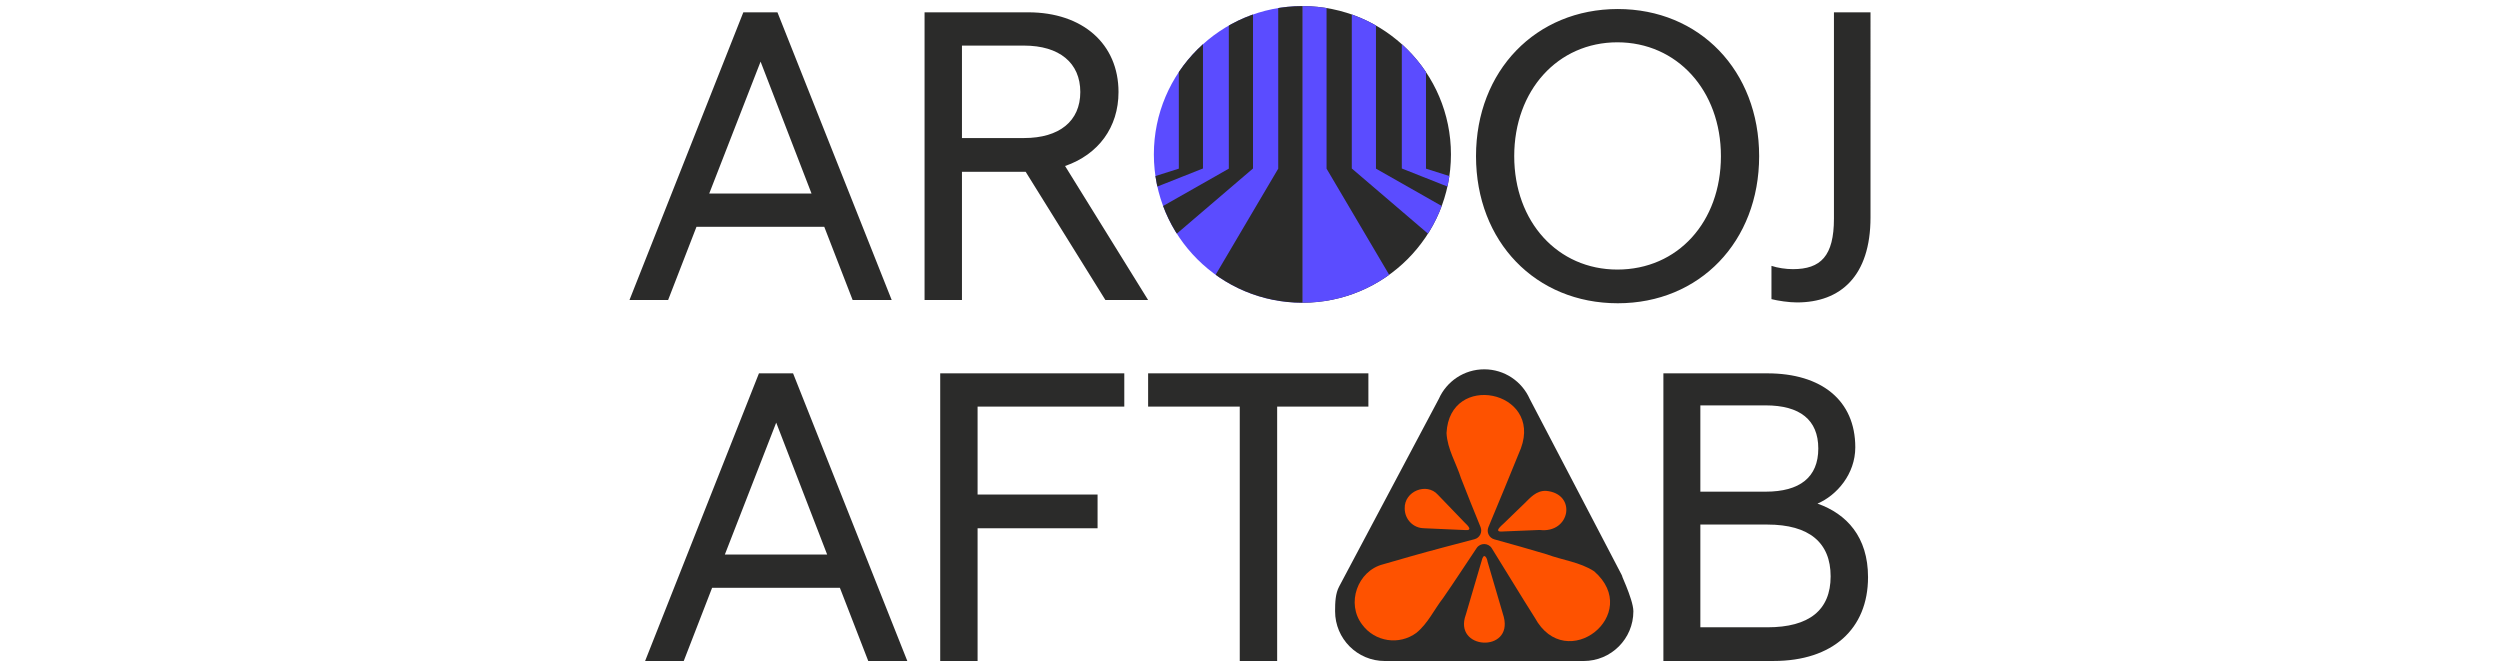 <?xml version="1.0" encoding="UTF-8"?>
<svg id="Vrstva_1" data-name="Vrstva 1" xmlns="http://www.w3.org/2000/svg" xmlns:xlink="http://www.w3.org/1999/xlink" viewBox="0 0 1049.5 279.8">
  <defs>
    <style>
      .cls-1 {
        fill: none;
      }

      .cls-2 {
        fill: #2b2b2a;
      }

      .cls-3 {
        fill: #5b4cff;
      }

      .cls-4 {
        clip-path: url(#clippath-1);
      }

      .cls-5 {
        clip-path: url(#clippath-2);
      }

      .cls-6 {
        fill: #fe5200;
      }

      .cls-7 {
        clip-path: url(#clippath);
      }
    </style>
    <clipPath id="clippath">
      <rect class="cls-1" x="264.26" y="2.56" width="520.97" height="274.92"/>
    </clipPath>
    <clipPath id="clippath-1">
      <path class="cls-1" d="M484.39,64.82c0,34.38,27.92,62.26,62.36,62.26s62.36-27.88,62.36-62.26-27.92-62.26-62.36-62.26-62.36,27.87-62.36,62.26"/>
    </clipPath>
    <clipPath id="clippath-2">
      <rect class="cls-1" x="264.26" y="2.56" width="520.97" height="274.92"/>
    </clipPath>
  </defs>
  <g class="cls-7">
    <path class="cls-2" d="M713.81,263.34v-43.13h28.12c17.6,0,26.57,7.59,26.57,21.74s-8.97,21.39-26.57,21.39h-28.12ZM713.81,206.41v-36.23h27.43c14.32,0,22.08,6.04,22.08,18.11s-7.76,18.11-22.08,18.11h-27.43ZM698.29,277.48h46.23c24.84,0,39.68-13.46,39.68-35.19,0-16.91-8.97-26.57-21.22-30.88,8.11-3.45,15.87-12.42,15.87-23.63,0-19.67-14.15-31.05-36.92-31.05h-43.64v120.76ZM520.45,277.48h15.7v-106.78h38.3v-13.97h-92.47v13.97h38.47v106.78ZM394.69,277.48h15.7v-55.72h50.37v-14.15h-50.37v-36.92h61.59v-13.97h-77.28v120.76ZM304.29,232.8l21.56-55.38,21.39,55.38h-42.96ZM364.5,277.48h16.39l-47.96-120.76h-14.32l-47.79,120.76h16.22l11.9-30.71h53.65l11.9,30.71Z"/>
    <path class="cls-2" d="M743.66,111.61v13.97c2.76.69,7.25,1.38,10.7,1.38,18.29,0,30.88-11.04,30.88-35.71V5.17h-15.35v86.6c0,15.7-5.52,21.22-17.25,21.22-2.93,0-6.38-.52-8.97-1.38M678.97,113.16c-25.01,0-43.3-20.01-43.3-47.61s18.29-47.79,43.3-47.79,43.47,20.18,43.47,47.79-18.11,47.61-43.47,47.61M679.15,127.31c34.33,0,59.34-25.88,59.34-61.76s-25.01-61.76-59.34-61.76-59.52,25.88-59.52,61.76,25.01,61.76,59.52,61.76M403.83,19.14h26.05c14.84,0,23.63,7.25,23.63,19.49s-8.8,19.32-23.63,19.32h-26.05V19.14ZM481.97,125.93l-34.85-56.24c13.97-4.83,22.43-16.22,22.43-31.05,0-20.18-15.01-33.47-37.95-33.47h-43.47v120.76h15.7v-53.82h26.74l33.47,53.82h17.94ZM297.73,81.25l21.56-55.38,21.39,55.38h-42.96ZM357.94,125.93h16.39L326.37,5.17h-14.32l-47.79,120.76h16.22l11.9-30.71h53.65l11.9,30.71Z"/>
  </g>
  <g class="cls-4">
    <polygon class="cls-3" points="546.75 143.98 387.03 143.98 437.4 -38.53 546.75 -38.53 546.75 143.98"/>
    <polygon class="cls-2" points="706.47 143.98 546.75 143.98 546.75 -38.53 656.09 -38.53 706.47 143.98"/>
    <polygon class="cls-3" points="600.07 143.98 546.75 143.98 546.75 70.73 546.75 -38.6 556.89 -38.53 556.89 70.8 600.07 143.98"/>
    <polygon class="cls-3" points="706.47 143.98 653.14 143.98 567.48 70.73 567.48 -38.6 577.63 -38.53 577.63 70.8 706.47 143.98"/>
    <polygon class="cls-3" points="745.93 117.43 706.37 117.43 588.48 70.73 588.48 -38.6 598.63 -38.53 598.63 70.8 745.93 117.43"/>
    <polygon class="cls-2" points="493.42 143.98 546.75 143.98 546.75 70.73 546.75 -38.6 536.6 -38.53 536.6 70.8 493.42 143.98"/>
    <polygon class="cls-2" points="387.03 143.98 440.35 143.98 526.01 70.73 526.01 -38.6 515.86 -38.53 515.86 70.8 387.03 143.98"/>
    <polygon class="cls-2" points="347.56 117.43 387.12 117.43 505.01 70.73 505.01 -38.6 494.87 -38.53 494.87 70.8 347.56 117.43"/>
  </g>
  <g class="cls-5">
    <path class="cls-2" d="M681.25,242.28c2.15,4.02-39.09-74.85-39.09-74.85h0c-3.25-7.3-10.56-12.39-19.07-12.39s-15.82,5.09-19.07,12.39h0l-41.81,78.72c-1.63,2.98-1.74,6.83-1.74,10.47,0,11.53,9.34,20.87,20.87,20.87h83.48c11.53,0,20.87-9.34,20.87-20.87,0-5.23-6.6-18.35-4.45-14.33"/>
    <path class="cls-6" d="M597.82,221.76c5.73.26,11.48.5,17.16.76,3.5.34,1.22-1.9-.1-3.14-1.72-1.79-3.44-3.58-5.17-5.37-2.03-2.1-4.05-4.21-6.08-6.31-4.69-5.29-14.18-1.49-13.93,5.77,0,4.57,3.63,8.28,8.11,8.28"/>
    <path class="cls-6" d="M631.29,258.99c-1.7-5.78-3.38-11.58-5.1-17.36-.57-1.97-1.14-3.94-1.73-5.91-.16-1.3-1.29-3.62-2.18-1.26-2.31,7.83-4.61,15.68-6.91,23.52-5.52,14.86,19.8,16.23,15.92,1"/>
    <path class="cls-6" d="M639.86,211.43c-2.78,2.69-5.56,5.38-8.33,8.07-1.48,1.42-4.89,4.08-.33,3.6,2.37-.09,4.72-.19,7.1-.29,2.68-.11,5.35-.22,8.03-.33,12.98,1.57,15.77-15.29,2.67-16.42-4.14-.12-6.57,2.88-9.14,5.38"/>
    <path class="cls-6" d="M669.23,239.83c-5.99-3.9-13.31-4.66-19.92-7.13-5.88-1.8-16.24-4.69-21.99-6.28-2.2-.61-3.36-3-2.49-5.11,3.14-7.53,9.97-23.95,13.66-33.15,8.94-24.24-29.99-32.22-31.24-6.36.33,6.74,4.08,12.59,6.07,18.92,2.12,5.54,6.01,15.14,8.22,20.55.86,2.12-.33,4.52-2.55,5.09-6.53,1.7-19.12,5.01-26.21,7.04-4.05,1.17-8.1,2.33-12.15,3.49-10.78,2.76-15.61,16.47-8.77,25.34,5.33,7.23,15.52,8.76,22.75,3.43,4.85-3.96,7.44-9.78,11.23-14.64,4.68-6.72,9.39-14.03,14.06-20.96,1.53-2.27,4.9-2.22,6.35.1,6.01,9.61,12.05,19.7,18.06,29.15,13.14,24.13,45.52-1.49,24.91-19.49"/>
  </g>
</svg>